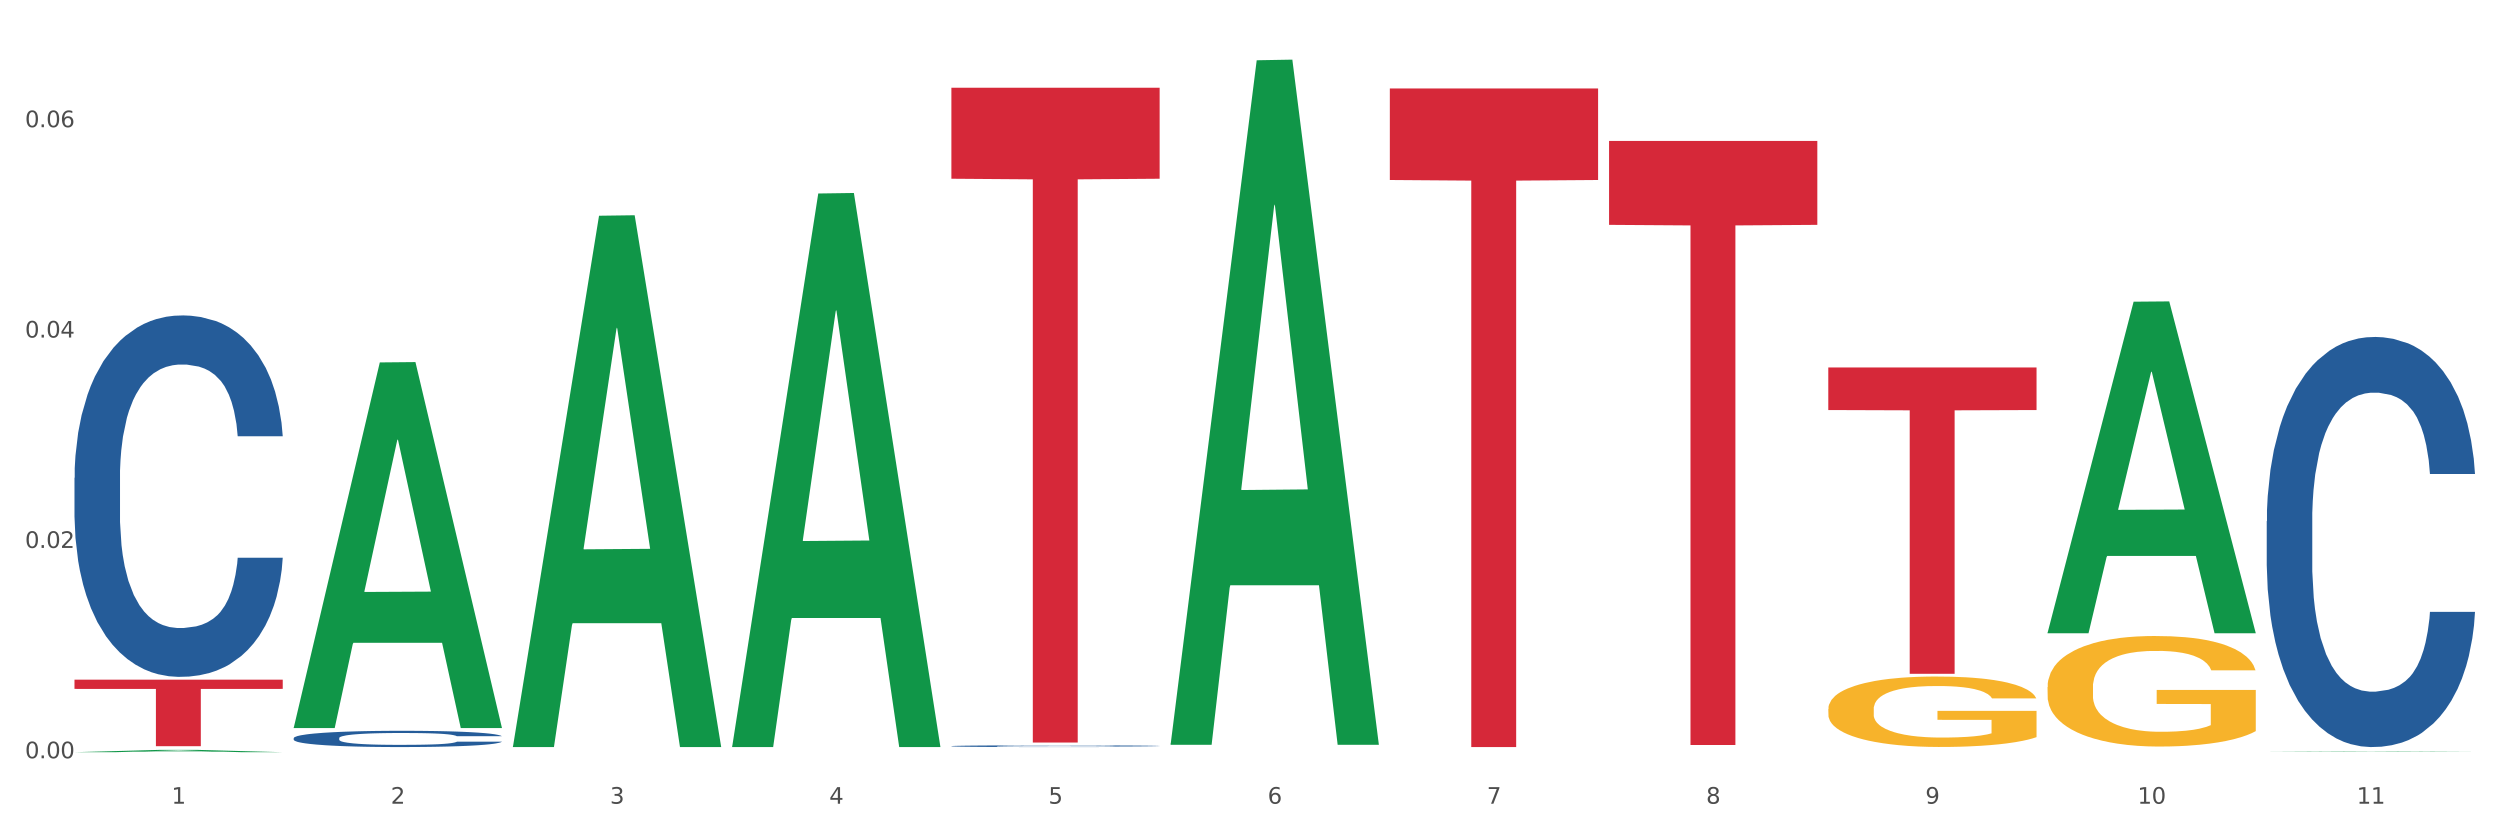 <?xml version="1.0" encoding="utf-8" standalone="no"?>
<!DOCTYPE svg PUBLIC "-//W3C//DTD SVG 1.1//EN"
  "http://www.w3.org/Graphics/SVG/1.1/DTD/svg11.dtd">
<svg xmlns:xlink="http://www.w3.org/1999/xlink" width="1080pt" height="360pt" viewBox="0 0 1080 360" xmlns="http://www.w3.org/2000/svg" version="1.1">
 <rect x="0" y="0" width="1080" height="360" fill="#333333" stroke="none"/>
 <defs>
  <style type="text/css">*{stroke-linejoin: round; stroke-linecap: butt}</style>
 </defs>
 <g id="figure_1">
  <g id="patch_1">
   <path d="M 0 360 
L 1080 360 
L 1080 0 
L 0 0 
z
" style="fill: #ffffff; stroke: #ffffff; stroke-linejoin: miter"/>
  </g>
  <g id="axes_1">
   <g id="matplotlib.axis_1">
    <g id="xtick_1">
     <g id="text_1">
      <!-- 1 -->
      <g style="fill: #4d4d4d" transform="translate(74.106 347.204) scale(0.096 -0.096)">
       <defs>
        <path id="DejaVuSans-31" d="M 794 531 
L 1825 531 
L 1825 4091 
L 703 3866 
L 703 4441 
L 1819 4666 
L 2450 4666 
L 2450 531 
L 3481 531 
L 3481 0 
L 794 0 
L 794 531 
z
" transform="scale(0.016)"/>
       </defs>
       <use xlink:href="#DejaVuSans-31"/>
      </g>
     </g>
    </g>
    <g id="xtick_2">
     <g id="text_2">
      <!-- 2 -->
      <g style="fill: #4d4d4d" transform="translate(168.812 347.204) scale(0.096 -0.096)">
       <defs>
        <path id="DejaVuSans-32" d="M 1228 531 
L 3431 531 
L 3431 0 
L 469 0 
L 469 531 
Q 828 903 1448 1529 
Q 2069 2156 2228 2338 
Q 2531 2678 2651 2914 
Q 2772 3150 2772 3378 
Q 2772 3750 2511 3984 
Q 2250 4219 1831 4219 
Q 1534 4219 1204 4116 
Q 875 4013 500 3803 
L 500 4441 
Q 881 4594 1212 4672 
Q 1544 4750 1819 4750 
Q 2544 4750 2975 4387 
Q 3406 4025 3406 3419 
Q 3406 3131 3298 2873 
Q 3191 2616 2906 2266 
Q 2828 2175 2409 1742 
Q 1991 1309 1228 531 
z
" transform="scale(0.016)"/>
       </defs>
       <use xlink:href="#DejaVuSans-32"/>
      </g>
     </g>
    </g>
    <g id="xtick_3">
     <g id="text_3">
      <!-- 3 -->
      <g style="fill: #4d4d4d" transform="translate(263.517 347.204) scale(0.096 -0.096)">
       <defs>
        <path id="DejaVuSans-33" d="M 2597 2516 
Q 3050 2419 3304 2112 
Q 3559 1806 3559 1356 
Q 3559 666 3084 287 
Q 2609 -91 1734 -91 
Q 1441 -91 1130 -33 
Q 819 25 488 141 
L 488 750 
Q 750 597 1062 519 
Q 1375 441 1716 441 
Q 2309 441 2620 675 
Q 2931 909 2931 1356 
Q 2931 1769 2642 2001 
Q 2353 2234 1838 2234 
L 1294 2234 
L 1294 2753 
L 1863 2753 
Q 2328 2753 2575 2939 
Q 2822 3125 2822 3475 
Q 2822 3834 2567 4026 
Q 2313 4219 1838 4219 
Q 1578 4219 1281 4162 
Q 984 4106 628 3988 
L 628 4550 
Q 988 4650 1302 4700 
Q 1616 4750 1894 4750 
Q 2613 4750 3031 4423 
Q 3450 4097 3450 3541 
Q 3450 3153 3228 2886 
Q 3006 2619 2597 2516 
z
" transform="scale(0.016)"/>
       </defs>
       <use xlink:href="#DejaVuSans-33"/>
      </g>
     </g>
    </g>
    <g id="xtick_4">
     <g id="text_4">
      <!-- 4 -->
      <g style="fill: #4d4d4d" transform="translate(358.223 347.204) scale(0.096 -0.096)">
       <defs>
        <path id="DejaVuSans-34" d="M 2419 4116 
L 825 1625 
L 2419 1625 
L 2419 4116 
z
M 2253 4666 
L 3047 4666 
L 3047 1625 
L 3713 1625 
L 3713 1100 
L 3047 1100 
L 3047 0 
L 2419 0 
L 2419 1100 
L 313 1100 
L 313 1709 
L 2253 4666 
z
" transform="scale(0.016)"/>
       </defs>
       <use xlink:href="#DejaVuSans-34"/>
      </g>
     </g>
    </g>
    <g id="xtick_5">
     <g id="text_5">
      <!-- 5 -->
      <g style="fill: #4d4d4d" transform="translate(452.928 347.204) scale(0.096 -0.096)">
       <defs>
        <path id="DejaVuSans-35" d="M 691 4666 
L 3169 4666 
L 3169 4134 
L 1269 4134 
L 1269 2991 
Q 1406 3038 1543 3061 
Q 1681 3084 1819 3084 
Q 2600 3084 3056 2656 
Q 3513 2228 3513 1497 
Q 3513 744 3044 326 
Q 2575 -91 1722 -91 
Q 1428 -91 1123 -41 
Q 819 9 494 109 
L 494 744 
Q 775 591 1075 516 
Q 1375 441 1709 441 
Q 2250 441 2565 725 
Q 2881 1009 2881 1497 
Q 2881 1984 2565 2268 
Q 2250 2553 1709 2553 
Q 1456 2553 1204 2497 
Q 953 2441 691 2322 
L 691 4666 
z
" transform="scale(0.016)"/>
       </defs>
       <use xlink:href="#DejaVuSans-35"/>
      </g>
     </g>
    </g>
    <g id="xtick_6">
     <g id="text_6">
      <!-- 6 -->
      <g style="fill: #4d4d4d" transform="translate(547.634 347.204) scale(0.096 -0.096)">
       <defs>
        <path id="DejaVuSans-36" d="M 2113 2584 
Q 1688 2584 1439 2293 
Q 1191 2003 1191 1497 
Q 1191 994 1439 701 
Q 1688 409 2113 409 
Q 2538 409 2786 701 
Q 3034 994 3034 1497 
Q 3034 2003 2786 2293 
Q 2538 2584 2113 2584 
z
M 3366 4563 
L 3366 3988 
Q 3128 4100 2886 4159 
Q 2644 4219 2406 4219 
Q 1781 4219 1451 3797 
Q 1122 3375 1075 2522 
Q 1259 2794 1537 2939 
Q 1816 3084 2150 3084 
Q 2853 3084 3261 2657 
Q 3669 2231 3669 1497 
Q 3669 778 3244 343 
Q 2819 -91 2113 -91 
Q 1303 -91 875 529 
Q 447 1150 447 2328 
Q 447 3434 972 4092 
Q 1497 4750 2381 4750 
Q 2619 4750 2861 4703 
Q 3103 4656 3366 4563 
z
" transform="scale(0.016)"/>
       </defs>
       <use xlink:href="#DejaVuSans-36"/>
      </g>
     </g>
    </g>
    <g id="xtick_7">
     <g id="text_7">
      <!-- 7 -->
      <g style="fill: #4d4d4d" transform="translate(642.339 347.204) scale(0.096 -0.096)">
       <defs>
        <path id="DejaVuSans-37" d="M 525 4666 
L 3525 4666 
L 3525 4397 
L 1831 0 
L 1172 0 
L 2766 4134 
L 525 4134 
L 525 4666 
z
" transform="scale(0.016)"/>
       </defs>
       <use xlink:href="#DejaVuSans-37"/>
      </g>
     </g>
    </g>
    <g id="xtick_8">
     <g id="text_8">
      <!-- 8 -->
      <g style="fill: #4d4d4d" transform="translate(737.044 347.204) scale(0.096 -0.096)">
       <defs>
        <path id="DejaVuSans-38" d="M 2034 2216 
Q 1584 2216 1326 1975 
Q 1069 1734 1069 1313 
Q 1069 891 1326 650 
Q 1584 409 2034 409 
Q 2484 409 2743 651 
Q 3003 894 3003 1313 
Q 3003 1734 2745 1975 
Q 2488 2216 2034 2216 
z
M 1403 2484 
Q 997 2584 770 2862 
Q 544 3141 544 3541 
Q 544 4100 942 4425 
Q 1341 4750 2034 4750 
Q 2731 4750 3128 4425 
Q 3525 4100 3525 3541 
Q 3525 3141 3298 2862 
Q 3072 2584 2669 2484 
Q 3125 2378 3379 2068 
Q 3634 1759 3634 1313 
Q 3634 634 3220 271 
Q 2806 -91 2034 -91 
Q 1263 -91 848 271 
Q 434 634 434 1313 
Q 434 1759 690 2068 
Q 947 2378 1403 2484 
z
M 1172 3481 
Q 1172 3119 1398 2916 
Q 1625 2713 2034 2713 
Q 2441 2713 2670 2916 
Q 2900 3119 2900 3481 
Q 2900 3844 2670 4047 
Q 2441 4250 2034 4250 
Q 1625 4250 1398 4047 
Q 1172 3844 1172 3481 
z
" transform="scale(0.016)"/>
       </defs>
       <use xlink:href="#DejaVuSans-38"/>
      </g>
     </g>
    </g>
    <g id="xtick_9">
     <g id="text_9">
      <!-- 9 -->
      <g style="fill: #4d4d4d" transform="translate(831.75 347.204) scale(0.096 -0.096)">
       <defs>
        <path id="DejaVuSans-39" d="M 703 97 
L 703 672 
Q 941 559 1184 500 
Q 1428 441 1663 441 
Q 2288 441 2617 861 
Q 2947 1281 2994 2138 
Q 2813 1869 2534 1725 
Q 2256 1581 1919 1581 
Q 1219 1581 811 2004 
Q 403 2428 403 3163 
Q 403 3881 828 4315 
Q 1253 4750 1959 4750 
Q 2769 4750 3195 4129 
Q 3622 3509 3622 2328 
Q 3622 1225 3098 567 
Q 2575 -91 1691 -91 
Q 1453 -91 1209 -44 
Q 966 3 703 97 
z
M 1959 2075 
Q 2384 2075 2632 2365 
Q 2881 2656 2881 3163 
Q 2881 3666 2632 3958 
Q 2384 4250 1959 4250 
Q 1534 4250 1286 3958 
Q 1038 3666 1038 3163 
Q 1038 2656 1286 2365 
Q 1534 2075 1959 2075 
z
" transform="scale(0.016)"/>
       </defs>
       <use xlink:href="#DejaVuSans-39"/>
      </g>
     </g>
    </g>
    <g id="xtick_10">
     <g id="text_10">
      <!-- 10 -->
      <g style="fill: #4d4d4d" transform="translate(923.401 347.204) scale(0.096 -0.096)">
       <defs>
        <path id="DejaVuSans-30" d="M 2034 4250 
Q 1547 4250 1301 3770 
Q 1056 3291 1056 2328 
Q 1056 1369 1301 889 
Q 1547 409 2034 409 
Q 2525 409 2770 889 
Q 3016 1369 3016 2328 
Q 3016 3291 2770 3770 
Q 2525 4250 2034 4250 
z
M 2034 4750 
Q 2819 4750 3233 4129 
Q 3647 3509 3647 2328 
Q 3647 1150 3233 529 
Q 2819 -91 2034 -91 
Q 1250 -91 836 529 
Q 422 1150 422 2328 
Q 422 3509 836 4129 
Q 1250 4750 2034 4750 
z
" transform="scale(0.016)"/>
       </defs>
       <use xlink:href="#DejaVuSans-31"/>
       <use xlink:href="#DejaVuSans-30" transform="translate(63.623 0)"/>
      </g>
     </g>
    </g>
    <g id="xtick_11">
     <g id="text_11">
      <!-- 11 -->
      <g style="fill: #4d4d4d" transform="translate(1018.107 347.204) scale(0.096 -0.096)">
       <use xlink:href="#DejaVuSans-31"/>
       <use xlink:href="#DejaVuSans-31" transform="translate(63.623 0)"/>
      </g>
     </g>
    </g>
    <g id="xtick_12"/>
    <g id="xtick_13"/>
    <g id="xtick_14"/>
    <g id="xtick_15"/>
    <g id="xtick_16"/>
    <g id="xtick_17"/>
    <g id="xtick_18"/>
    <g id="xtick_19"/>
    <g id="xtick_20"/>
    <g id="xtick_21"/>
   </g>
   <g id="matplotlib.axis_2">
    <g id="ytick_1">
     <g id="text_12">
      <!-- 0.00 -->
      <g style="fill: #4d4d4d" transform="translate(10.8 327.576) scale(0.096 -0.096)">
       <defs>
        <path id="DejaVuSans-2e" d="M 684 794 
L 1344 794 
L 1344 0 
L 684 0 
L 684 794 
z
" transform="scale(0.016)"/>
       </defs>
       <use xlink:href="#DejaVuSans-30"/>
       <use xlink:href="#DejaVuSans-2e" transform="translate(63.623 0)"/>
       <use xlink:href="#DejaVuSans-30" transform="translate(95.41 0)"/>
       <use xlink:href="#DejaVuSans-30" transform="translate(159.033 0)"/>
      </g>
     </g>
    </g>
    <g id="ytick_2">
     <g id="text_13">
      <!-- 0.02 -->
      <g style="fill: #4d4d4d" transform="translate(10.8 236.702) scale(0.096 -0.096)">
       <use xlink:href="#DejaVuSans-30"/>
       <use xlink:href="#DejaVuSans-2e" transform="translate(63.623 0)"/>
       <use xlink:href="#DejaVuSans-30" transform="translate(95.41 0)"/>
       <use xlink:href="#DejaVuSans-32" transform="translate(159.033 0)"/>
      </g>
     </g>
    </g>
    <g id="ytick_3">
     <g id="text_14">
      <!-- 0.04 -->
      <g style="fill: #4d4d4d" transform="translate(10.8 145.827) scale(0.096 -0.096)">
       <use xlink:href="#DejaVuSans-30"/>
       <use xlink:href="#DejaVuSans-2e" transform="translate(63.623 0)"/>
       <use xlink:href="#DejaVuSans-30" transform="translate(95.41 0)"/>
       <use xlink:href="#DejaVuSans-34" transform="translate(159.033 0)"/>
      </g>
     </g>
    </g>
    <g id="ytick_4">
     <g id="text_15">
      <!-- 0.06 -->
      <g style="fill: #4d4d4d" transform="translate(10.8 54.953) scale(0.096 -0.096)">
       <use xlink:href="#DejaVuSans-30"/>
       <use xlink:href="#DejaVuSans-2e" transform="translate(63.623 0)"/>
       <use xlink:href="#DejaVuSans-30" transform="translate(95.41 0)"/>
       <use xlink:href="#DejaVuSans-36" transform="translate(159.033 0)"/>
      </g>
     </g>
    </g>
    <g id="ytick_5"/>
    <g id="ytick_6"/>
    <g id="ytick_7"/>
   </g>
   <g id="PolyCollection_1">
    <path d="M 32.175 324.948 
L 32.268 324.947 
L 69.369 323.93 
L 84.766 323.929 
L 122.145 324.95 
L 104.337 324.95 
L 96.267 324.712 
L 57.96 324.712 
L 57.682 324.716 
L 49.891 324.95 
L 32.175 324.95 
L 32.175 324.948 
L 62.783 324.57 
L 91.444 324.569 
L 77.253 324.147 
L 77.067 324.145 
L 76.882 324.148 
L 62.691 324.569 
L 62.783 324.57 
L 32.175 324.948 
z
" clip-path="url(#pd9de16d859)" style="fill: #109648"/>
    <path d="M 600.408 38.22 
L 690.378 38.22 
L 690.378 77.758 
L 654.987 78.025 
L 654.987 322.736 
L 635.586 322.736 
L 635.586 78.025 
L 600.408 77.758 
L 600.408 38.487 
L 600.408 38.22 
z
" clip-path="url(#pd9de16d859)" style="fill: #d62839"/>
    <path d="M 410.997 37.899 
L 500.967 37.899 
L 500.967 77.211 
L 465.576 77.477 
L 465.576 320.787 
L 446.175 320.787 
L 446.175 77.477 
L 410.997 77.211 
L 410.997 38.165 
L 410.997 37.899 
z
" clip-path="url(#pd9de16d859)" style="fill: #d62839"/>
    <path d="M 32.175 293.609 
L 122.145 293.609 
L 122.145 297.604 
L 86.754 297.631 
L 86.754 322.351 
L 67.353 322.351 
L 67.353 297.631 
L 32.175 297.604 
L 32.175 293.636 
L 32.175 293.609 
z
" clip-path="url(#pd9de16d859)" style="fill: #d62839"/>
    <path d="M 884.524 296.822 
L 884.631 296.779 
L 884.631 295.209 
L 884.843 293.857 
L 885.905 290.585 
L 887.499 287.881 
L 888.667 286.442 
L 889.835 285.264 
L 891.216 284.087 
L 892.916 282.865 
L 895.996 281.077 
L 897.908 280.161 
L 900.245 279.201 
L 904.494 277.806 
L 907.575 277.021 
L 910.761 276.366 
L 915.966 275.581 
L 919.365 275.232 
L 922.977 274.971 
L 927.332 274.796 
L 930.625 274.753 
L 937.848 274.883 
L 944.009 275.276 
L 946.983 275.581 
L 950.807 276.105 
L 952.825 276.454 
L 956.118 277.152 
L 959.517 278.067 
L 961.854 278.853 
L 965.359 280.336 
L 968.015 281.818 
L 970.458 283.65 
L 971.733 284.915 
L 972.689 286.093 
L 973.539 287.445 
L 974.388 289.582 
L 955.268 289.582 
L 954.525 288.056 
L 953.356 286.616 
L 951.657 285.221 
L 950.17 284.348 
L 947.62 283.258 
L 945.283 282.56 
L 942.84 282.037 
L 939.866 281.6 
L 937.529 281.382 
L 934.236 281.208 
L 927.757 281.251 
L 923.402 281.6 
L 920.427 282.037 
L 918.515 282.429 
L 916.816 282.865 
L 914.904 283.476 
L 912.673 284.392 
L 911.08 285.221 
L 909.487 286.267 
L 908.212 287.314 
L 907.043 288.535 
L 906.087 289.844 
L 905.344 291.196 
L 904.707 292.853 
L 904.175 295.601 
L 904.175 301.577 
L 904.388 302.929 
L 904.919 304.717 
L 905.556 306.069 
L 906.619 307.683 
L 907.575 308.773 
L 909.38 310.343 
L 911.399 311.652 
L 912.992 312.481 
L 914.585 313.178 
L 917.347 314.138 
L 920.427 314.923 
L 923.083 315.403 
L 926.695 315.839 
L 929.138 316.014 
L 931.262 316.101 
L 936.467 316.101 
L 940.185 315.97 
L 944.327 315.665 
L 947.514 315.272 
L 950.17 314.792 
L 953.144 314.007 
L 955.056 313.266 
L 955.056 304.15 
L 931.687 304.106 
L 931.687 298.044 
L 974.495 298.044 
L 974.495 315.839 
L 972.689 316.755 
L 970.671 317.584 
L 968.546 318.325 
L 965.359 319.241 
L 961.535 320.113 
L 958.136 320.724 
L 954.525 321.247 
L 950.276 321.727 
L 944.752 322.163 
L 941.353 322.338 
L 937.104 322.469 
L 932.112 322.512 
L 927.757 322.425 
L 923.508 322.207 
L 919.047 321.814 
L 914.691 321.247 
L 911.399 320.68 
L 908.106 319.983 
L 904.6 319.067 
L 901.839 318.194 
L 899.714 317.409 
L 897.377 316.406 
L 894.828 315.098 
L 892.916 313.92 
L 891.216 312.699 
L 889.411 311.129 
L 888.136 309.776 
L 886.861 308.075 
L 886.118 306.811 
L 885.268 304.848 
L 884.631 302.1 
L 884.524 296.822 
z
" clip-path="url(#pd9de16d859)" style="fill: #f7b32b"/>
    <path d="M 789.819 306.324 
L 789.925 306.296 
L 789.925 305.296 
L 790.138 304.434 
L 791.2 302.35 
L 792.793 300.627 
L 793.962 299.71 
L 795.13 298.96 
L 796.511 298.209 
L 798.21 297.431 
L 801.291 296.292 
L 803.203 295.708 
L 805.54 295.097 
L 809.789 294.207 
L 812.869 293.707 
L 816.056 293.29 
L 821.261 292.79 
L 824.66 292.568 
L 828.271 292.401 
L 832.626 292.29 
L 835.919 292.262 
L 843.142 292.345 
L 849.303 292.595 
L 852.277 292.79 
L 856.101 293.124 
L 858.12 293.346 
L 861.413 293.79 
L 864.812 294.374 
L 867.149 294.874 
L 870.654 295.819 
L 873.309 296.764 
L 875.753 297.931 
L 877.027 298.737 
L 877.983 299.488 
L 878.833 300.349 
L 879.683 301.711 
L 860.563 301.711 
L 859.819 300.738 
L 858.651 299.821 
L 856.951 298.932 
L 855.464 298.376 
L 852.915 297.681 
L 850.578 297.237 
L 848.135 296.903 
L 845.161 296.625 
L 842.824 296.486 
L 839.531 296.375 
L 833.051 296.403 
L 828.696 296.625 
L 825.722 296.903 
L 823.81 297.153 
L 822.11 297.431 
L 820.198 297.82 
L 817.968 298.404 
L 816.374 298.932 
L 814.781 299.599 
L 813.506 300.266 
L 812.338 301.044 
L 811.382 301.878 
L 810.638 302.739 
L 810.001 303.795 
L 809.47 305.546 
L 809.47 309.353 
L 809.682 310.215 
L 810.213 311.354 
L 810.851 312.216 
L 811.913 313.244 
L 812.869 313.939 
L 814.675 314.939 
L 816.693 315.773 
L 818.286 316.301 
L 819.88 316.746 
L 822.641 317.357 
L 825.722 317.857 
L 828.377 318.163 
L 831.989 318.441 
L 834.432 318.552 
L 836.557 318.608 
L 841.761 318.608 
L 845.479 318.524 
L 849.622 318.33 
L 852.809 318.08 
L 855.464 317.774 
L 858.438 317.274 
L 860.35 316.801 
L 860.35 310.993 
L 836.981 310.965 
L 836.981 307.102 
L 879.789 307.102 
L 879.789 318.441 
L 877.983 319.024 
L 875.965 319.552 
L 873.841 320.025 
L 870.654 320.608 
L 866.83 321.164 
L 863.431 321.553 
L 859.819 321.887 
L 855.57 322.193 
L 850.047 322.47 
L 846.648 322.582 
L 842.399 322.665 
L 837.406 322.693 
L 833.051 322.637 
L 828.802 322.498 
L 824.341 322.248 
L 819.986 321.887 
L 816.693 321.526 
L 813.4 321.081 
L 809.895 320.497 
L 807.133 319.941 
L 805.009 319.441 
L 802.672 318.802 
L 800.122 317.968 
L 798.21 317.218 
L 796.511 316.44 
L 794.705 315.439 
L 793.43 314.578 
L 792.156 313.494 
L 791.412 312.688 
L 790.562 311.438 
L 789.925 309.687 
L 789.819 306.324 
z
" clip-path="url(#pd9de16d859)" style="fill: #f7b32b"/>
    <path d="M 32.175 206.422 
L 32.281 206.28 
L 32.281 202.287 
L 32.6 196.867 
L 33.77 186.885 
L 35.259 179.326 
L 37.811 170.484 
L 39.194 166.777 
L 41.002 162.641 
L 44.724 155.938 
L 48.978 150.234 
L 51.956 147.096 
L 54.189 145.1 
L 59.187 141.534 
L 62.059 139.966 
L 65.036 138.682 
L 67.589 137.826 
L 71.843 136.828 
L 75.246 136.4 
L 79.181 136.258 
L 82.477 136.4 
L 86.838 136.971 
L 93.219 138.682 
L 95.665 139.68 
L 98.961 141.392 
L 102.365 143.674 
L 105.13 145.955 
L 108.32 149.235 
L 111.617 153.514 
L 114.807 158.933 
L 117.041 163.924 
L 118.848 169.201 
L 120.444 175.618 
L 121.613 182.606 
L 122.145 188.453 
L 102.684 188.453 
L 102.152 183.177 
L 101.088 177.472 
L 100.025 173.622 
L 98.855 170.484 
L 97.047 166.919 
L 95.452 164.637 
L 92.793 161.928 
L 90.347 160.216 
L 88.327 159.218 
L 85.881 158.362 
L 80.67 157.507 
L 76.947 157.507 
L 74.608 157.792 
L 71.736 158.505 
L 69.29 159.503 
L 66.419 161.215 
L 64.186 163.069 
L 61.952 165.493 
L 60.676 167.204 
L 58.762 170.342 
L 57.486 172.909 
L 55.784 177.33 
L 54.827 180.467 
L 53.126 188.596 
L 52.381 194.586 
L 52.062 198.721 
L 51.849 203.285 
L 51.849 225.532 
L 52.487 235.515 
L 53.019 239.793 
L 53.87 244.642 
L 55.465 250.917 
L 57.805 257.049 
L 60.251 261.47 
L 62.271 264.18 
L 64.186 266.176 
L 66.1 267.745 
L 68.44 269.171 
L 70.354 270.027 
L 73.225 270.883 
L 76.628 271.31 
L 79.287 271.31 
L 84.711 270.597 
L 87.157 269.884 
L 89.496 268.886 
L 92.049 267.317 
L 94.069 265.606 
L 95.239 264.322 
L 97.153 261.613 
L 98.642 258.761 
L 99.919 255.481 
L 100.769 252.628 
L 101.726 248.35 
L 102.471 243.501 
L 102.684 240.934 
L 122.145 240.934 
L 121.72 246.068 
L 120.975 251.06 
L 119.487 257.762 
L 118.317 261.613 
L 116.509 266.319 
L 114.595 270.312 
L 111.936 274.733 
L 109.49 278.013 
L 106.937 280.865 
L 104.172 283.432 
L 99.174 286.998 
L 97.366 287.996 
L 93.538 289.707 
L 90.56 290.705 
L 86.2 291.704 
L 81.733 292.274 
L 77.054 292.417 
L 72.906 292.132 
L 68.333 291.276 
L 65.462 290.42 
L 62.271 289.137 
L 58.549 287.14 
L 55.04 284.716 
L 51.743 281.864 
L 48.659 278.584 
L 45.788 274.876 
L 42.065 268.743 
L 39.3 262.754 
L 37.28 257.192 
L 35.897 252.486 
L 34.515 246.496 
L 33.77 242.36 
L 32.6 232.378 
L 32.175 223.108 
L 32.175 206.422 
z
" clip-path="url(#pd9de16d859)" style="fill: #255c99"/>
    <path d="M 126.88 318.859 
L 126.987 318.853 
L 126.987 318.673 
L 127.306 318.43 
L 128.476 317.981 
L 129.965 317.641 
L 132.517 317.243 
L 133.899 317.076 
L 135.707 316.89 
L 139.43 316.589 
L 143.683 316.332 
L 146.661 316.191 
L 148.894 316.101 
L 153.893 315.941 
L 156.764 315.87 
L 159.742 315.812 
L 162.294 315.774 
L 166.548 315.729 
L 169.951 315.71 
L 173.886 315.703 
L 177.183 315.71 
L 181.543 315.735 
L 187.924 315.812 
L 190.37 315.857 
L 193.667 315.934 
L 197.07 316.037 
L 199.835 316.14 
L 203.025 316.287 
L 206.322 316.48 
L 209.513 316.723 
L 211.746 316.948 
L 213.554 317.185 
L 215.149 317.474 
L 216.319 317.788 
L 216.851 318.051 
L 197.389 318.051 
L 196.857 317.814 
L 195.794 317.557 
L 194.73 317.384 
L 193.561 317.243 
L 191.753 317.083 
L 190.157 316.98 
L 187.499 316.858 
L 185.053 316.781 
L 183.032 316.736 
L 180.586 316.698 
L 175.375 316.659 
L 171.653 316.659 
L 169.313 316.672 
L 166.442 316.704 
L 163.996 316.749 
L 161.124 316.826 
L 158.891 316.909 
L 156.658 317.018 
L 155.382 317.095 
L 153.467 317.237 
L 152.191 317.352 
L 150.49 317.551 
L 149.533 317.692 
L 147.831 318.058 
L 147.087 318.327 
L 146.768 318.513 
L 146.555 318.718 
L 146.555 319.719 
L 147.193 320.168 
L 147.725 320.361 
L 148.575 320.579 
L 150.171 320.861 
L 152.51 321.137 
L 154.956 321.336 
L 156.977 321.457 
L 158.891 321.547 
L 160.805 321.618 
L 163.145 321.682 
L 165.059 321.72 
L 167.931 321.759 
L 171.334 321.778 
L 173.993 321.778 
L 179.416 321.746 
L 181.862 321.714 
L 184.202 321.669 
L 186.754 321.599 
L 188.775 321.522 
L 189.945 321.464 
L 191.859 321.342 
L 193.348 321.214 
L 194.624 321.066 
L 195.475 320.938 
L 196.432 320.745 
L 197.176 320.527 
L 197.389 320.412 
L 216.851 320.412 
L 216.425 320.643 
L 215.681 320.867 
L 214.192 321.169 
L 213.022 321.342 
L 211.214 321.554 
L 209.3 321.733 
L 206.641 321.932 
L 204.195 322.08 
L 201.643 322.208 
L 198.878 322.323 
L 193.88 322.484 
L 192.072 322.529 
L 188.243 322.606 
L 185.265 322.651 
L 180.905 322.696 
L 176.439 322.721 
L 171.759 322.728 
L 167.612 322.715 
L 163.039 322.676 
L 160.167 322.638 
L 156.977 322.58 
L 153.255 322.49 
L 149.745 322.381 
L 146.448 322.253 
L 143.364 322.105 
L 140.493 321.939 
L 136.771 321.663 
L 134.006 321.393 
L 131.985 321.143 
L 130.603 320.931 
L 129.22 320.662 
L 128.476 320.476 
L 127.306 320.027 
L 126.88 319.61 
L 126.88 318.859 
z
" clip-path="url(#pd9de16d859)" style="fill: #255c99"/>
    <path d="M 410.997 322.32 
L 411.103 322.319 
L 411.103 322.3 
L 411.422 322.273 
L 412.592 322.225 
L 414.081 322.188 
L 416.633 322.145 
L 418.016 322.127 
L 419.824 322.107 
L 423.546 322.075 
L 427.8 322.047 
L 430.778 322.032 
L 433.011 322.022 
L 438.009 322.005 
L 440.881 321.998 
L 443.858 321.991 
L 446.411 321.987 
L 450.665 321.982 
L 454.068 321.98 
L 458.003 321.98 
L 461.299 321.98 
L 465.66 321.983 
L 472.041 321.991 
L 474.487 321.996 
L 477.783 322.004 
L 481.186 322.016 
L 483.951 322.027 
L 487.142 322.042 
L 490.439 322.063 
L 493.629 322.089 
L 495.862 322.114 
L 497.67 322.139 
L 499.266 322.17 
L 500.435 322.204 
L 500.967 322.233 
L 481.505 322.233 
L 480.974 322.207 
L 479.91 322.179 
L 478.847 322.161 
L 477.677 322.145 
L 475.869 322.128 
L 474.274 322.117 
L 471.615 322.104 
L 469.169 322.096 
L 467.149 322.091 
L 464.703 322.087 
L 459.491 322.083 
L 455.769 322.083 
L 453.43 322.084 
L 450.558 322.087 
L 448.112 322.092 
L 445.241 322.101 
L 443.008 322.11 
L 440.774 322.121 
L 439.498 322.13 
L 437.584 322.145 
L 436.308 322.157 
L 434.606 322.179 
L 433.649 322.194 
L 431.947 322.233 
L 431.203 322.262 
L 430.884 322.282 
L 430.671 322.304 
L 430.671 322.412 
L 431.309 322.461 
L 431.841 322.481 
L 432.692 322.505 
L 434.287 322.535 
L 436.627 322.565 
L 439.073 322.586 
L 441.093 322.6 
L 443.008 322.609 
L 444.922 322.617 
L 447.262 322.624 
L 449.176 322.628 
L 452.047 322.632 
L 455.45 322.634 
L 458.109 322.634 
L 463.533 322.631 
L 465.979 322.627 
L 468.318 322.622 
L 470.871 322.615 
L 472.891 322.607 
L 474.061 322.6 
L 475.975 322.587 
L 477.464 322.573 
L 478.74 322.557 
L 479.591 322.544 
L 480.548 322.523 
L 481.293 322.499 
L 481.505 322.487 
L 500.967 322.487 
L 500.542 322.512 
L 499.797 322.536 
L 498.308 322.568 
L 497.139 322.587 
L 495.331 322.61 
L 493.416 322.629 
L 490.758 322.651 
L 488.312 322.667 
L 485.759 322.68 
L 482.994 322.693 
L 477.996 322.71 
L 476.188 322.715 
L 472.36 322.723 
L 469.382 322.728 
L 465.022 322.733 
L 460.555 322.736 
L 455.876 322.736 
L 451.728 322.735 
L 447.155 322.731 
L 444.284 322.727 
L 441.093 322.721 
L 437.371 322.711 
L 433.862 322.699 
L 430.565 322.685 
L 427.481 322.669 
L 424.609 322.651 
L 420.887 322.622 
L 418.122 322.593 
L 416.102 322.566 
L 414.719 322.543 
L 413.337 322.514 
L 412.592 322.494 
L 411.422 322.445 
L 410.997 322.401 
L 410.997 322.32 
z
" clip-path="url(#pd9de16d859)" style="fill: #255c99"/>
    <path d="M 695.113 60.871 
L 785.084 60.871 
L 785.084 97.137 
L 749.692 97.383 
L 749.692 321.84 
L 730.291 321.84 
L 730.291 97.383 
L 695.113 97.137 
L 695.113 61.116 
L 695.113 60.871 
z
" clip-path="url(#pd9de16d859)" style="fill: #d62839"/>
    <path d="M 979.23 225.169 
L 979.336 225.007 
L 979.336 220.476 
L 979.655 214.328 
L 980.825 203.001 
L 982.314 194.426 
L 984.866 184.394 
L 986.249 180.187 
L 988.057 175.495 
L 991.779 167.89 
L 996.033 161.418 
L 999.01 157.858 
L 1001.244 155.593 
L 1006.242 151.548 
L 1009.114 149.768 
L 1012.091 148.312 
L 1014.644 147.341 
L 1018.898 146.208 
L 1022.301 145.723 
L 1026.236 145.561 
L 1029.532 145.723 
L 1033.893 146.37 
L 1040.273 148.312 
L 1042.719 149.444 
L 1046.016 151.386 
L 1049.419 153.975 
L 1052.184 156.564 
L 1055.375 160.285 
L 1058.672 165.139 
L 1061.862 171.288 
L 1064.095 176.951 
L 1065.903 182.938 
L 1067.498 190.219 
L 1068.668 198.147 
L 1069.2 204.781 
L 1049.738 204.781 
L 1049.207 198.795 
L 1048.143 192.322 
L 1047.08 187.954 
L 1045.91 184.394 
L 1044.102 180.349 
L 1042.507 177.76 
L 1039.848 174.686 
L 1037.402 172.744 
L 1035.381 171.611 
L 1032.935 170.641 
L 1027.724 169.67 
L 1024.002 169.67 
L 1021.663 169.993 
L 1018.791 170.802 
L 1016.345 171.935 
L 1013.474 173.877 
L 1011.24 175.98 
L 1009.007 178.731 
L 1007.731 180.672 
L 1005.817 184.232 
L 1004.541 187.145 
L 1002.839 192.161 
L 1001.882 195.72 
L 1000.18 204.943 
L 999.436 211.739 
L 999.117 216.431 
L 998.904 221.609 
L 998.904 246.85 
L 999.542 258.177 
L 1000.074 263.031 
L 1000.925 268.532 
L 1002.52 275.651 
L 1004.86 282.609 
L 1007.306 287.625 
L 1009.326 290.699 
L 1011.24 292.965 
L 1013.155 294.744 
L 1015.494 296.362 
L 1017.409 297.333 
L 1020.28 298.304 
L 1023.683 298.789 
L 1026.342 298.789 
L 1031.766 297.98 
L 1034.212 297.171 
L 1036.551 296.039 
L 1039.104 294.259 
L 1041.124 292.317 
L 1042.294 290.861 
L 1044.208 287.787 
L 1045.697 284.551 
L 1046.973 280.829 
L 1047.824 277.593 
L 1048.781 272.739 
L 1049.526 267.238 
L 1049.738 264.325 
L 1069.2 264.325 
L 1068.775 270.15 
L 1068.03 275.813 
L 1066.541 283.418 
L 1065.371 287.787 
L 1063.564 293.126 
L 1061.649 297.657 
L 1058.991 302.673 
L 1056.545 306.394 
L 1053.992 309.63 
L 1051.227 312.543 
L 1046.229 316.588 
L 1044.421 317.721 
L 1040.592 319.662 
L 1037.615 320.795 
L 1033.254 321.927 
L 1028.788 322.575 
L 1024.109 322.736 
L 1019.961 322.413 
L 1015.388 321.442 
L 1012.517 320.471 
L 1009.326 319.015 
L 1005.604 316.75 
L 1002.095 313.999 
L 998.798 310.763 
L 995.714 307.041 
L 992.842 302.835 
L 989.12 295.877 
L 986.355 289.081 
L 984.334 282.771 
L 982.952 277.431 
L 981.569 270.636 
L 980.825 265.943 
L 979.655 254.617 
L 979.23 244.1 
L 979.23 225.169 
z
" clip-path="url(#pd9de16d859)" style="fill: #255c99"/>
    <path d="M 979.23 324.714 
L 979.323 324.714 
L 1016.424 324.509 
L 1031.821 324.508 
L 1069.2 324.715 
L 1051.391 324.715 
L 1043.322 324.667 
L 1005.015 324.667 
L 1004.737 324.667 
L 996.946 324.715 
L 979.23 324.715 
L 979.23 324.714 
L 1009.838 324.638 
L 1038.499 324.638 
L 1024.308 324.552 
L 1024.122 324.552 
L 1023.937 324.553 
L 1009.745 324.638 
L 1009.838 324.638 
L 979.23 324.714 
z
" clip-path="url(#pd9de16d859)" style="fill: #109648"/>
    <path d="M 884.524 273.291 
L 884.617 273.156 
L 921.718 130.333 
L 937.115 130.199 
L 974.495 273.56 
L 956.686 273.56 
L 948.616 240.176 
L 910.31 240.176 
L 910.031 240.715 
L 902.24 273.56 
L 884.524 273.56 
L 884.524 273.291 
L 915.133 220.254 
L 943.793 220.119 
L 929.602 160.755 
L 929.417 160.486 
L 929.231 160.89 
L 915.04 220.119 
L 915.133 220.254 
L 884.524 273.291 
z
" clip-path="url(#pd9de16d859)" style="fill: #109648"/>
    <path d="M 505.702 321.202 
L 505.795 320.924 
L 542.896 26.037 
L 558.293 25.759 
L 595.673 321.758 
L 577.864 321.758 
L 569.795 252.83 
L 531.488 252.83 
L 531.209 253.942 
L 523.418 321.758 
L 505.702 321.758 
L 505.702 321.202 
L 536.311 211.696 
L 564.971 211.418 
L 550.78 88.85 
L 550.595 88.294 
L 550.409 89.128 
L 536.218 211.418 
L 536.311 211.696 
L 505.702 321.202 
z
" clip-path="url(#pd9de16d859)" style="fill: #109648"/>
    <path d="M 316.291 322.271 
L 316.384 322.046 
L 353.485 83.591 
L 368.882 83.366 
L 406.262 322.72 
L 388.453 322.72 
L 380.384 266.983 
L 342.077 266.983 
L 341.798 267.882 
L 334.007 322.72 
L 316.291 322.72 
L 316.291 322.271 
L 346.9 233.721 
L 375.56 233.496 
L 361.369 134.383 
L 361.184 133.934 
L 360.998 134.608 
L 346.807 233.496 
L 346.9 233.721 
L 316.291 322.271 
z
" clip-path="url(#pd9de16d859)" style="fill: #109648"/>
    <path d="M 221.586 322.305 
L 221.679 322.089 
L 258.78 93.199 
L 274.177 92.983 
L 311.556 322.736 
L 293.748 322.736 
L 285.678 269.235 
L 247.371 269.235 
L 247.093 270.098 
L 239.302 322.736 
L 221.586 322.736 
L 221.586 322.305 
L 252.194 237.307 
L 280.855 237.091 
L 266.664 141.954 
L 266.478 141.522 
L 266.293 142.17 
L 252.102 237.091 
L 252.194 237.307 
L 221.586 322.305 
z
" clip-path="url(#pd9de16d859)" style="fill: #109648"/>
    <path d="M 126.88 314.214 
L 126.973 314.065 
L 164.074 156.565 
L 179.471 156.416 
L 216.851 314.511 
L 199.042 314.511 
L 190.973 277.696 
L 152.666 277.696 
L 152.387 278.29 
L 144.596 314.511 
L 126.88 314.511 
L 126.88 314.214 
L 157.489 255.726 
L 186.15 255.578 
L 171.958 190.114 
L 171.773 189.817 
L 171.587 190.262 
L 157.396 255.578 
L 157.489 255.726 
L 126.88 314.214 
z
" clip-path="url(#pd9de16d859)" style="fill: #109648"/>
    <path d="M 789.819 158.747 
L 879.789 158.747 
L 879.789 177.136 
L 844.398 177.26 
L 844.398 291.069 
L 824.997 291.069 
L 824.997 177.26 
L 789.819 177.136 
L 789.819 158.871 
L 789.819 158.747 
z
" clip-path="url(#pd9de16d859)" style="fill: #d62839"/>
   </g>
  </g>
 </g>
 <defs>
  <clipPath id="pd9de16d859">
   <rect x="32.175" y="10.8" width="1037.025" height="329.109"/>
  </clipPath>
 </defs>
</svg>
